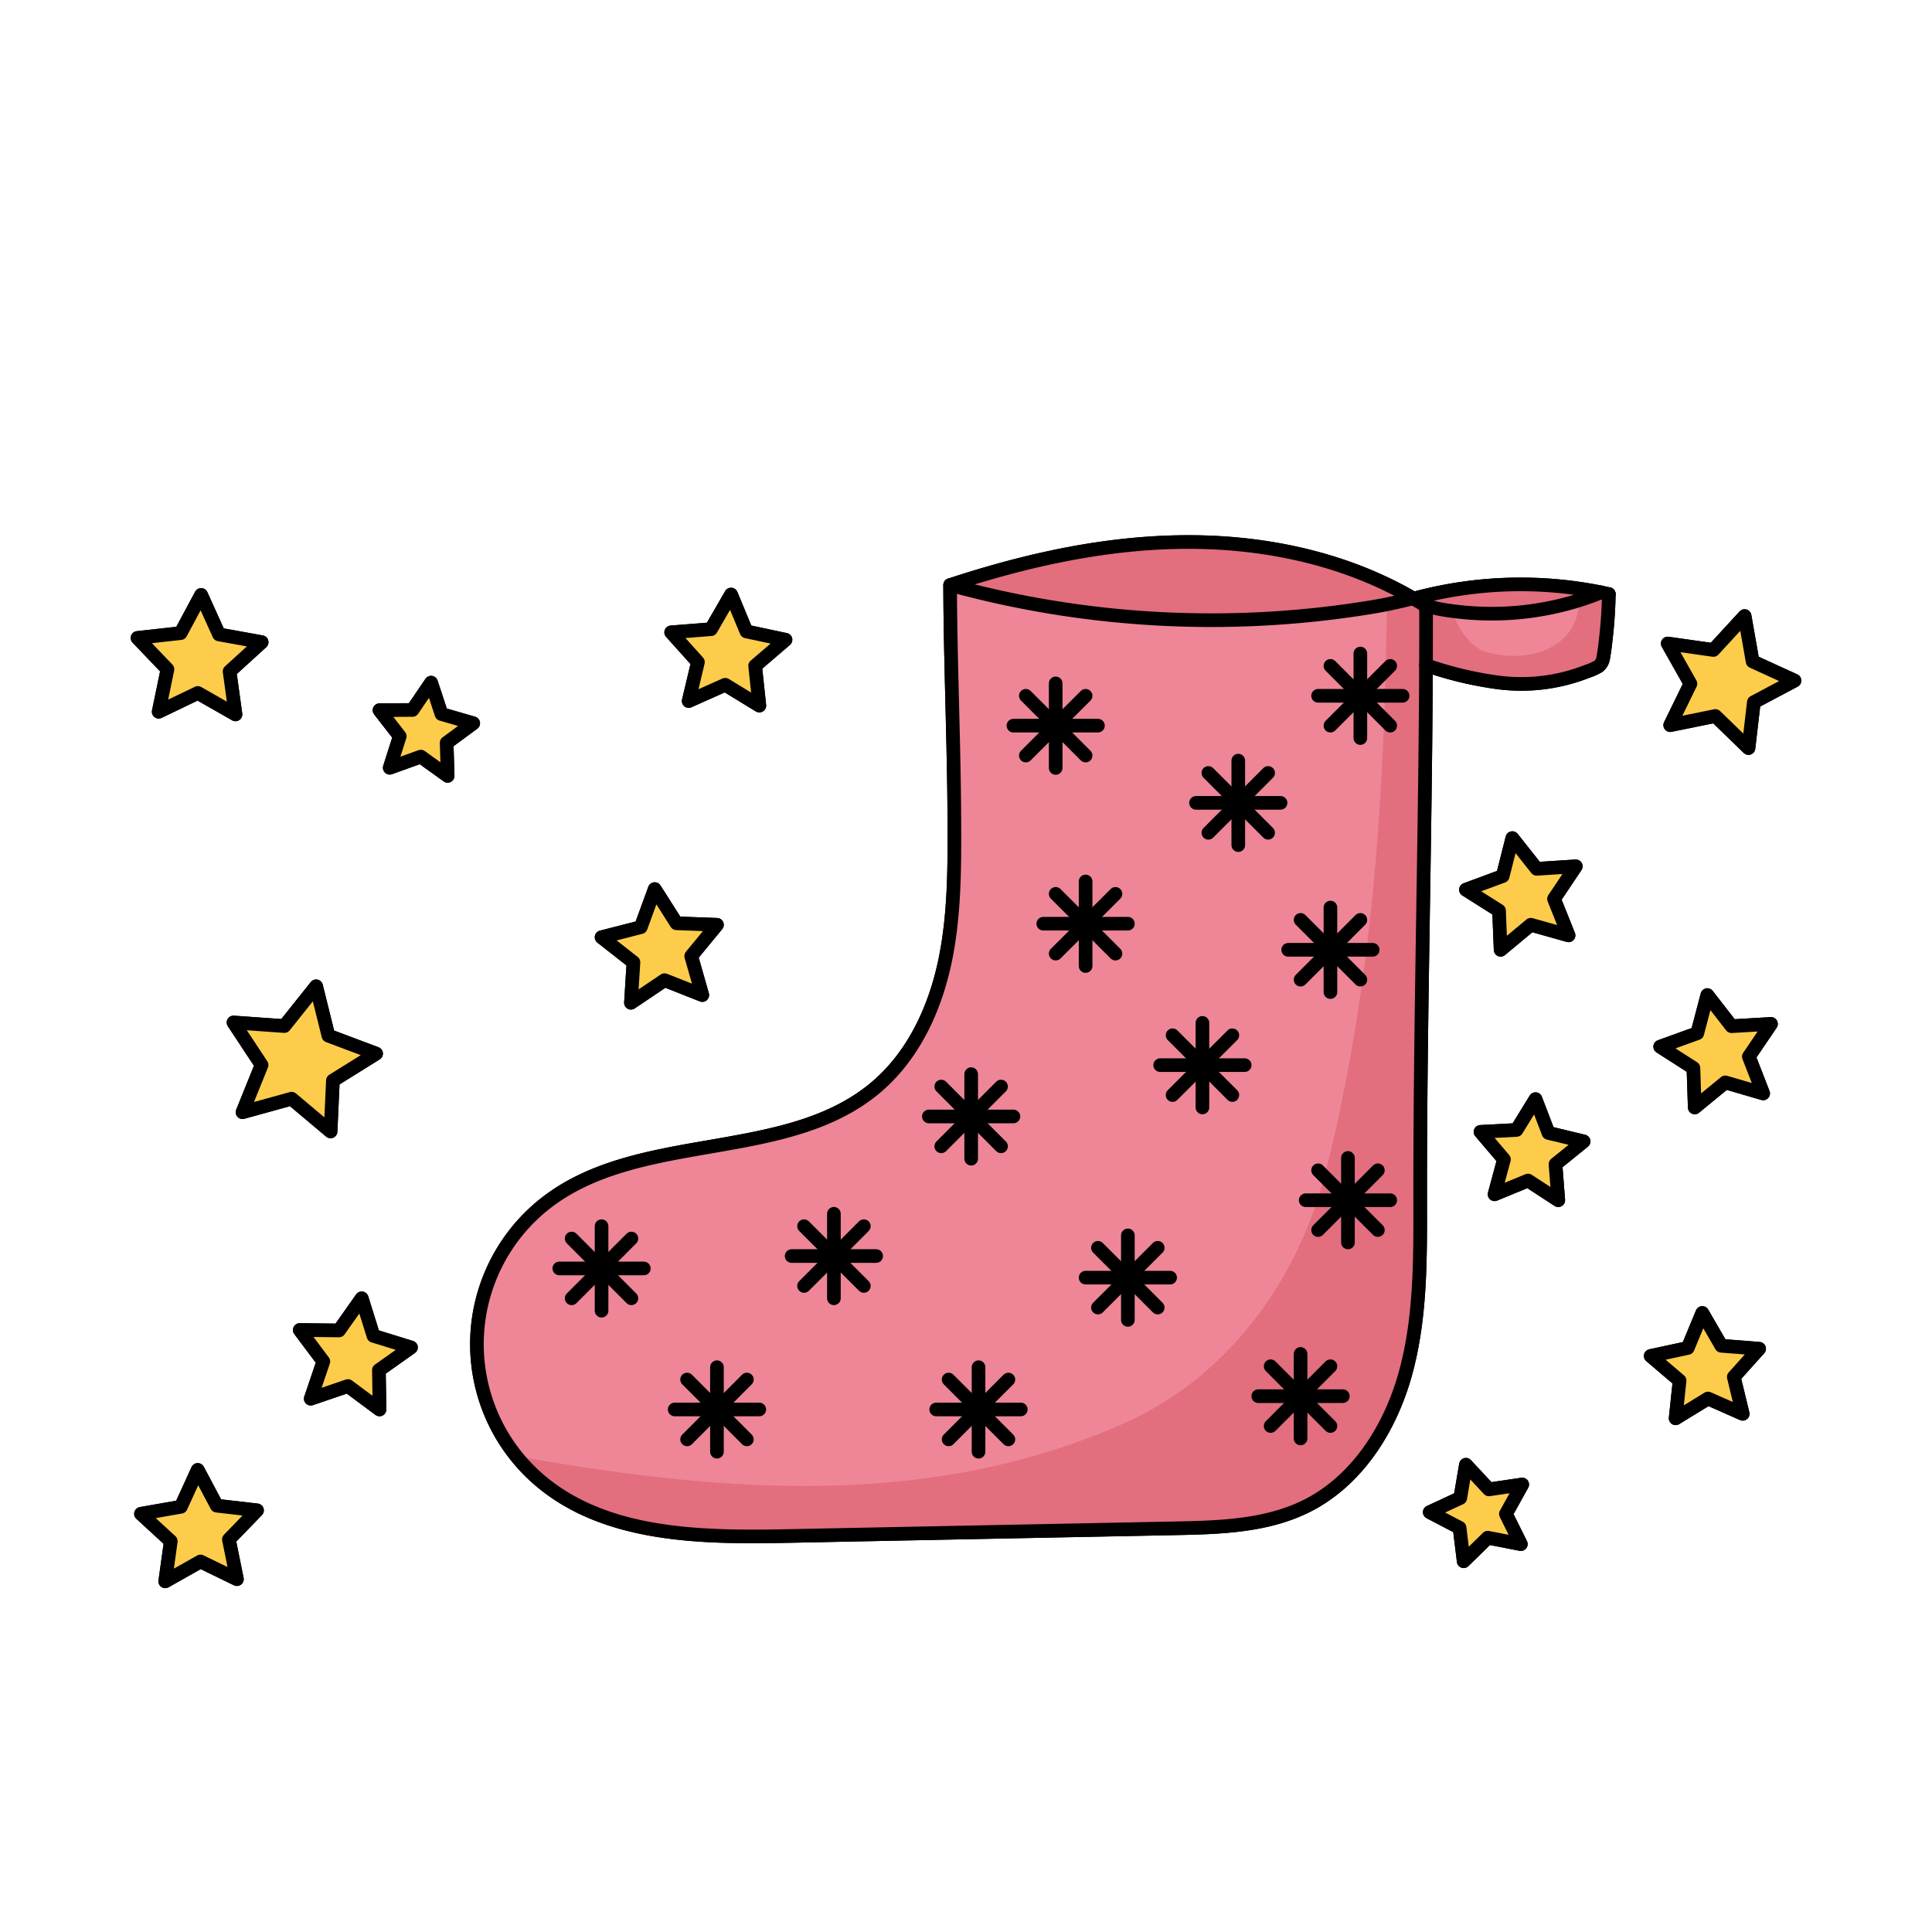 <svg id="Layer_1" data-name="Layer 1" xmlns="http://www.w3.org/2000/svg" width="100mm" height="100mm" viewBox="0 0 283.465 283.465">
  <g>
    <g>
      <path d="M207.412,87.837a59.786,59.786,0,0,1,27.48-.92c-.39.16-.78.32-1.18.46q-1.32.495-2.67.9a42.86,42.86,0,0,1-17,1.49c-.93-.1-1.86-.23-2.78-.4-.68-.13-1.38-.35-2.07-.45h-.02C208.592,88.537,208,88.177,207.412,87.837Z" fill="#e26e7e"/>
      <path d="M233.712,87.377c.4-.14.79-.3,1.18-.46.38.08.77.16,1.15.25-.03,2.06-.16,4.13-.39,6.17-.11,1.03-.22,2.05-.41,3.07a1.936,1.936,0,0,1-.72,1.36,8.29,8.29,0,0,1-1.64.73,26.3,26.3,0,0,1-13.49,1.57,53.913,53.913,0,0,1-10.17-2.48c.01-2.87.02-5.75.01-8.64-.01-.01-.03-.02-.04-.03.69.1,1.39.32,2.07.45.92.17,1.85.3,2.78.4a42.86,42.86,0,0,0,17-1.49Q232.392,87.872,233.712,87.377Z" fill="#ee8697"/>
      <path d="M207.3,87.767v.01a67.471,67.471,0,0,1-7.14,1.47,144.785,144.785,0,0,1-60.73-3.41c11.43-3.76,23.36-6.38,35.4-6.31C186.132,79.587,197.562,82.1,207.3,87.767Z" fill="#e26e7e"/>
      <path d="M209.232,88.947c.01,2.89,0,5.77-.01,8.64-.11,26.63-.9,52.91-.85,79.61.01,8.24.01,16.62-2.23,24.55s-7.06,15.53-14.44,19.22c-5.91,2.95-12.77,3.14-19.38,3.27q-28.38.57-56.78,1.13c-12.72.25-26.69.07-36.37-8.19a26.254,26.254,0,0,1,1.4-41.03c13.82-10.27,35.19-5.54,48.19-16.82,5.29-4.59,8.38-11.28,9.85-18.12s1.44-13.9,1.41-20.9c-.05-11.48-.58-22.98-.62-34.46.01,0,.02-.01.03-.01a144.785,144.785,0,0,0,60.73,3.41,67.471,67.471,0,0,0,7.14-1.47v-.01a.413.413,0,0,1,.11.07c.59.34,1.18.7,1.76,1.08h.02C209.2,88.927,209.222,88.937,209.232,88.947Zm-86.87,95.35v-.01h-.01v.01Zm32.53-77.82h.01v-.01h-.01Zm4.39,29.05h-.01l.01.01Zm6.2,51.94v-.01h-.01Zm10.95-31.19h-.01v.01h.01Z" fill="#ee8697"/>
      <polygon points="115.252 93.867 110.792 97.687 111.412 103.527 106.402 100.467 101.042 102.857 102.402 97.147 98.472 92.777 104.322 92.317 107.262 87.227 109.512 92.647 115.252 93.867" fill="#fecc4b"/>
      <polygon points="263.292 99.857 257.322 103.027 256.542 109.757 251.682 105.047 245.052 106.397 248.022 100.317 244.692 94.417 251.392 95.367 255.972 90.387 257.142 97.047 263.292 99.857" fill="#fecc4b"/>
      <polygon points="231.202 127.107 228.002 131.887 230.142 137.237 224.602 135.677 220.172 139.357 219.942 133.607 215.082 130.537 220.482 128.537 221.892 122.967 225.462 127.477 231.202 127.107" fill="#fecc4b"/>
      <polygon points="259.842 150.227 256.592 155.027 258.692 160.427 253.132 158.807 248.652 162.487 248.462 156.697 243.582 153.567 249.032 151.597 250.502 145.997 254.052 150.567 259.842 150.227" fill="#fecc4b"/>
      <polygon points="232.352 167.467 228.222 170.807 228.632 176.097 224.192 173.207 219.282 175.227 220.662 170.107 217.222 166.067 222.512 165.787 225.292 161.267 227.192 166.227 232.352 167.467" fill="#fecc4b"/>
      <polygon points="258.102 197.887 254.382 202.027 255.692 207.437 250.602 205.187 245.852 208.097 246.432 202.557 242.192 198.947 247.632 197.777 249.762 192.637 252.552 197.457 258.102 197.887" fill="#fecc4b"/>
      <polygon points="223.342 217.807 220.942 222.127 223.142 226.557 218.282 225.607 214.752 229.067 214.152 224.157 209.772 221.867 214.252 219.787 215.082 214.907 218.452 218.527 223.342 217.807" fill="#fecc4b"/>
      <polygon points="37.712 221.597 33.582 225.867 34.762 231.697 29.412 229.097 24.242 232.017 25.062 226.127 20.682 222.107 26.542 221.077 29.012 215.667 31.802 220.917 37.712 221.597" fill="#fecc4b"/>
      <polygon points="60.302 197.697 55.592 201.027 55.682 206.797 51.052 203.357 45.592 205.217 47.442 199.757 43.982 195.137 49.742 195.207 53.072 190.487 54.792 195.997 60.302 197.697" fill="#fecc4b"/>
      <polygon points="55.182 154.587 48.842 158.537 48.502 166.007 42.782 161.197 35.582 163.187 38.382 156.257 34.262 150.017 41.722 150.547 46.382 144.707 48.182 151.957 55.182 154.587" fill="#fecc4b"/>
      <polygon points="105.192 135.687 101.412 140.277 103.042 145.997 97.502 143.807 92.572 147.127 92.942 141.187 88.262 137.517 94.022 136.037 96.062 130.447 99.252 135.467 105.192 135.687" fill="#fecc4b"/>
      <polygon points="69.432 106.117 65.532 108.987 65.682 113.837 61.742 111.007 57.182 112.647 58.652 108.027 55.682 104.197 60.522 104.167 63.252 100.157 64.772 104.767 69.432 106.117" fill="#fecc4b"/>
      <polygon points="38.392 94.217 33.682 98.507 34.552 104.817 29.022 101.667 23.282 104.427 24.572 98.197 20.172 93.597 26.502 92.897 29.512 87.287 32.132 93.087 38.392 94.217" fill="#fecc4b"/>
    </g>
    <g>
      <polygon points="34.552 104.817 29.022 101.667 23.282 104.427 24.572 98.197 20.172 93.597 26.502 92.897 29.512 87.287 32.132 93.087 38.392 94.217 33.682 98.507 34.552 104.817" fill="none" stroke="#000" stroke-linecap="round" stroke-linejoin="round" stroke-width="2"/>
      <polygon points="65.682 113.837 61.742 111.007 57.182 112.647 58.652 108.027 55.682 104.197 60.522 104.167 63.252 100.157 64.772 104.767 69.432 106.117 65.532 108.987 65.682 113.837" fill="none" stroke="#000" stroke-linecap="round" stroke-linejoin="round" stroke-width="2"/>
      <polygon points="111.412 103.527 106.402 100.467 101.042 102.857 102.402 97.147 98.472 92.777 104.322 92.317 107.262 87.227 109.512 92.647 115.252 93.867 110.792 97.687 111.412 103.527" fill="none" stroke="#000" stroke-linecap="round" stroke-linejoin="round" stroke-width="2"/>
      <polygon points="230.142 137.237 224.602 135.677 220.172 139.357 219.942 133.607 215.082 130.537 220.482 128.537 221.892 122.967 225.462 127.477 231.202 127.107 228.002 131.887 230.142 137.237" fill="none" stroke="#000" stroke-linecap="round" stroke-linejoin="round" stroke-width="2"/>
      <polygon points="256.542 109.757 251.682 105.047 245.052 106.397 248.022 100.317 244.692 94.417 251.392 95.367 255.972 90.387 257.142 97.047 263.292 99.857 257.322 103.027 256.542 109.757" fill="none" stroke="#000" stroke-linecap="round" stroke-linejoin="round" stroke-width="2"/>
      <polygon points="258.692 160.427 253.132 158.807 248.652 162.487 248.462 156.697 243.582 153.567 249.032 151.597 250.502 145.997 254.052 150.567 259.842 150.227 256.592 155.027 258.692 160.427" fill="none" stroke="#000" stroke-linecap="round" stroke-linejoin="round" stroke-width="2"/>
      <polygon points="228.632 176.097 224.192 173.207 219.282 175.227 220.662 170.107 217.222 166.067 222.512 165.787 225.292 161.267 227.192 166.227 232.352 167.467 228.222 170.807 228.632 176.097" fill="none" stroke="#000" stroke-linecap="round" stroke-linejoin="round" stroke-width="2"/>
      <polygon points="255.692 207.437 250.602 205.187 245.852 208.097 246.432 202.557 242.192 198.947 247.632 197.777 249.762 192.637 252.552 197.457 258.102 197.887 254.382 202.027 255.692 207.437" fill="none" stroke="#000" stroke-linecap="round" stroke-linejoin="round" stroke-width="2"/>
      <polygon points="223.142 226.557 218.282 225.607 214.752 229.067 214.152 224.157 209.772 221.867 214.252 219.787 215.082 214.907 218.452 218.527 223.342 217.807 220.942 222.127 223.142 226.557" fill="none" stroke="#000" stroke-linecap="round" stroke-linejoin="round" stroke-width="2"/>
      <polygon points="34.762 231.697 29.412 229.097 24.242 232.017 25.062 226.127 20.682 222.107 26.542 221.077 29.012 215.667 31.802 220.917 37.712 221.597 33.582 225.867 34.762 231.697" fill="none" stroke="#000" stroke-linecap="round" stroke-linejoin="round" stroke-width="2"/>
      <polygon points="55.682 206.797 51.052 203.357 45.592 205.217 47.442 199.757 43.982 195.137 49.742 195.207 53.072 190.487 54.792 195.997 60.302 197.697 55.592 201.027 55.682 206.797" fill="none" stroke="#000" stroke-linecap="round" stroke-linejoin="round" stroke-width="2"/>
      <polygon points="48.502 166.007 42.782 161.197 35.582 163.187 38.382 156.257 34.262 150.017 41.722 150.547 46.382 144.707 48.182 151.957 55.182 154.587 48.842 158.537 48.502 166.007" fill="none" stroke="#000" stroke-linecap="round" stroke-linejoin="round" stroke-width="2"/>
      <polygon points="103.042 145.997 97.502 143.807 92.572 147.127 92.942 141.187 88.262 137.517 94.022 136.037 96.062 130.447 99.252 135.467 105.192 135.687 101.412 140.277 103.042 145.997" fill="none" stroke="#000" stroke-linecap="round" stroke-linejoin="round" stroke-width="2"/>
      <path d="M139.432,85.837a144.785,144.785,0,0,0,60.73,3.41,67.471,67.471,0,0,0,7.14-1.47" fill="none" stroke="#000" stroke-linecap="round" stroke-linejoin="round" stroke-width="2"/>
      <path d="M209.212,97.587h.01a53.913,53.913,0,0,0,10.17,2.48,26.3,26.3,0,0,0,13.49-1.57,8.29,8.29,0,0,0,1.64-.73,1.936,1.936,0,0,0,.72-1.36c.19-1.02.3-2.04.41-3.07.23-2.04.36-4.11.39-6.17" fill="none" stroke="#000" stroke-linecap="round" stroke-linejoin="round" stroke-width="2"/>
      <path d="M236.042,87.167c-.38-.09-.77-.17-1.15-.25" fill="none" stroke="#000" stroke-linecap="round" stroke-linejoin="round" stroke-width="2"/>
      <line x1="209.172" y1="88.917" x2="209.162" y2="88.917" fill="none" stroke="#000" stroke-linecap="round" stroke-linejoin="round" stroke-width="2"/>
      <path d="M207.4,87.837h.01a59.786,59.786,0,0,1,27.48-.92c-.39.16-.78.32-1.18.46q-1.32.495-2.67.9a42.86,42.86,0,0,1-17,1.49c-.93-.1-1.86-.23-2.78-.4-.68-.13-1.38-.35-2.07-.45" fill="none" stroke="#000" stroke-linecap="round" stroke-linejoin="round" stroke-width="2"/>
      <path d="M209.222,97.587c.01-2.87.02-5.75.01-8.64-.01-.01-.03-.02-.04-.03h-.02c-.58-.38-1.17-.74-1.76-1.08a.413.413,0,0,0-.11-.07c-9.74-5.67-21.17-8.18-32.47-8.24-12.04-.07-23.97,2.55-35.4,6.31-.01,0-.02.01-.03.01.04,11.48.57,22.98.62,34.46.03,7,.05,14.06-1.41,20.9s-4.56,13.53-9.85,18.12c-13,11.28-34.37,6.55-48.19,16.82a26.254,26.254,0,0,0-1.4,41.03c9.68,8.26,23.65,8.44,36.37,8.19q28.4-.57,56.78-1.13c6.61-.13,13.47-.32,19.38-3.27,7.38-3.69,12.2-11.28,14.44-19.22s2.24-16.31,2.23-24.55C208.322,150.5,209.112,124.217,209.222,97.587Z" fill="none" stroke="#000" stroke-linecap="round" stroke-linejoin="round" stroke-width="2"/>
      <line x1="154.892" y1="106.477" x2="154.892" y2="112.677" fill="none" stroke="#000" stroke-linecap="round" stroke-linejoin="round" stroke-width="2"/>
      <line x1="154.892" y1="100.267" x2="154.892" y2="106.467" fill="none" stroke="#000" stroke-linecap="round" stroke-linejoin="round" stroke-width="2"/>
      <polyline points="148.692 106.467 154.892 106.467 154.902 106.467 161.092 106.467" fill="none" stroke="#000" stroke-linecap="round" stroke-linejoin="round" stroke-width="2"/>
      <polyline points="154.902 106.477 154.902 106.467 159.282 102.087" fill="none" stroke="#000" stroke-linecap="round" stroke-linejoin="round" stroke-width="2"/>
      <line x1="150.512" y1="110.857" x2="154.892" y2="106.477" fill="none" stroke="#000" stroke-linecap="round" stroke-linejoin="round" stroke-width="2"/>
      <polyline points="159.282 110.857 154.902 106.477 154.892 106.477 154.892 106.467 150.512 102.087" fill="none" stroke="#000" stroke-linecap="round" stroke-linejoin="round" stroke-width="2"/>
      <line x1="181.682" y1="117.807" x2="181.682" y2="123.997" fill="none" stroke="#000" stroke-linecap="round" stroke-linejoin="round" stroke-width="2"/>
      <line x1="181.682" y1="111.597" x2="181.682" y2="117.787" fill="none" stroke="#000" stroke-linecap="round" stroke-linejoin="round" stroke-width="2"/>
      <polyline points="175.482 117.797 181.682 117.797 187.882 117.797" fill="none" stroke="#000" stroke-linecap="round" stroke-linejoin="round" stroke-width="2"/>
      <polyline points="177.292 122.187 181.682 117.797 181.682 117.787 186.062 113.407" fill="none" stroke="#000" stroke-linecap="round" stroke-linejoin="round" stroke-width="2"/>
      <polyline points="186.062 122.187 181.682 117.807 181.682 117.797 177.292 113.407" fill="none" stroke="#000" stroke-linecap="round" stroke-linejoin="round" stroke-width="2"/>
      <line x1="159.282" y1="135.537" x2="159.282" y2="141.737" fill="none" stroke="#000" stroke-linecap="round" stroke-linejoin="round" stroke-width="2"/>
      <line x1="159.282" y1="129.327" x2="159.282" y2="135.527" fill="none" stroke="#000" stroke-linecap="round" stroke-linejoin="round" stroke-width="2"/>
      <polyline points="153.072 135.527 159.272 135.527 159.282 135.527 165.482 135.527" fill="none" stroke="#000" stroke-linecap="round" stroke-linejoin="round" stroke-width="2"/>
      <polyline points="154.892 139.917 159.282 135.537 159.282 135.527 163.662 131.147" fill="none" stroke="#000" stroke-linecap="round" stroke-linejoin="round" stroke-width="2"/>
      <polyline points="163.662 139.917 159.282 135.537 159.272 135.527 154.892 131.147" fill="none" stroke="#000" stroke-linecap="round" stroke-linejoin="round" stroke-width="2"/>
      <line x1="176.422" y1="156.287" x2="176.422" y2="162.487" fill="none" stroke="#000" stroke-linecap="round" stroke-linejoin="round" stroke-width="2"/>
      <line x1="176.422" y1="150.077" x2="176.422" y2="156.277" fill="none" stroke="#000" stroke-linecap="round" stroke-linejoin="round" stroke-width="2"/>
      <polyline points="170.222 156.277 176.422 156.277 176.432 156.277 182.622 156.277" fill="none" stroke="#000" stroke-linecap="round" stroke-linejoin="round" stroke-width="2"/>
      <polyline points="176.432 156.287 176.432 156.277 180.812 151.897" fill="none" stroke="#000" stroke-linecap="round" stroke-linejoin="round" stroke-width="2"/>
      <line x1="172.042" y1="160.667" x2="176.422" y2="156.287" fill="none" stroke="#000" stroke-linecap="round" stroke-linejoin="round" stroke-width="2"/>
      <polyline points="180.812 160.667 176.432 156.287 176.422 156.287 176.422 156.277 172.042 151.897" fill="none" stroke="#000" stroke-linecap="round" stroke-linejoin="round" stroke-width="2"/>
      <line x1="190.822" y1="204.847" x2="190.822" y2="211.047" fill="none" stroke="#000" stroke-linecap="round" stroke-linejoin="round" stroke-width="2"/>
      <line x1="190.822" y1="198.647" x2="190.822" y2="204.837" fill="none" stroke="#000" stroke-linecap="round" stroke-linejoin="round" stroke-width="2"/>
      <line x1="190.822" y1="204.847" x2="197.022" y2="204.847" fill="none" stroke="#000" stroke-linecap="round" stroke-linejoin="round" stroke-width="2"/>
      <line x1="184.612" y1="204.847" x2="190.812" y2="204.847" fill="none" stroke="#000" stroke-linecap="round" stroke-linejoin="round" stroke-width="2"/>
      <polyline points="190.822 204.847 190.822 204.837 195.202 200.457" fill="none" stroke="#000" stroke-linecap="round" stroke-linejoin="round" stroke-width="2"/>
      <line x1="186.432" y1="209.227" x2="190.812" y2="204.847" fill="none" stroke="#000" stroke-linecap="round" stroke-linejoin="round" stroke-width="2"/>
      <polyline points="195.202 209.227 190.822 204.847 190.812 204.847 186.432 200.457" fill="none" stroke="#000" stroke-linecap="round" stroke-linejoin="round" stroke-width="2"/>
      <line x1="165.482" y1="187.467" x2="165.482" y2="193.657" fill="none" stroke="#000" stroke-linecap="round" stroke-linejoin="round" stroke-width="2"/>
      <line x1="165.482" y1="181.257" x2="165.482" y2="187.457" fill="none" stroke="#000" stroke-linecap="round" stroke-linejoin="round" stroke-width="2"/>
      <polyline points="159.282 187.457 165.472 187.457 165.482 187.457 171.682 187.457" fill="none" stroke="#000" stroke-linecap="round" stroke-linejoin="round" stroke-width="2"/>
      <polyline points="161.092 191.847 165.482 187.467 165.482 187.457 169.862 183.077" fill="none" stroke="#000" stroke-linecap="round" stroke-linejoin="round" stroke-width="2"/>
      <polyline points="169.862 191.847 165.482 187.467 165.472 187.457 161.092 183.077" fill="none" stroke="#000" stroke-linecap="round" stroke-linejoin="round" stroke-width="2"/>
      <line x1="199.592" y1="102.087" x2="199.592" y2="108.287" fill="none" stroke="#000" stroke-linecap="round" stroke-linejoin="round" stroke-width="2"/>
      <line x1="199.592" y1="95.887" x2="199.592" y2="102.077" fill="none" stroke="#000" stroke-linecap="round" stroke-linejoin="round" stroke-width="2"/>
      <line x1="199.592" y1="102.087" x2="205.792" y2="102.087" fill="none" stroke="#000" stroke-linecap="round" stroke-linejoin="round" stroke-width="2"/>
      <line x1="193.392" y1="102.087" x2="199.582" y2="102.087" fill="none" stroke="#000" stroke-linecap="round" stroke-linejoin="round" stroke-width="2"/>
      <polyline points="199.592 102.087 199.592 102.077 203.972 97.697" fill="none" stroke="#000" stroke-linecap="round" stroke-linejoin="round" stroke-width="2"/>
      <line x1="195.202" y1="106.467" x2="199.582" y2="102.087" fill="none" stroke="#000" stroke-linecap="round" stroke-linejoin="round" stroke-width="2"/>
      <polyline points="203.972 106.467 199.592 102.087 199.582 102.087 195.202 97.697" fill="none" stroke="#000" stroke-linecap="round" stroke-linejoin="round" stroke-width="2"/>
      <line x1="195.202" y1="139.357" x2="195.202" y2="145.557" fill="none" stroke="#000" stroke-linecap="round" stroke-linejoin="round" stroke-width="2"/>
      <line x1="195.202" y1="133.157" x2="195.202" y2="139.347" fill="none" stroke="#000" stroke-linecap="round" stroke-linejoin="round" stroke-width="2"/>
      <line x1="195.212" y1="139.357" x2="201.402" y2="139.357" fill="none" stroke="#000" stroke-linecap="round" stroke-linejoin="round" stroke-width="2"/>
      <line x1="189.002" y1="139.357" x2="195.202" y2="139.357" fill="none" stroke="#000" stroke-linecap="round" stroke-linejoin="round" stroke-width="2"/>
      <line x1="195.212" y1="139.357" x2="199.592" y2="134.967" fill="none" stroke="#000" stroke-linecap="round" stroke-linejoin="round" stroke-width="2"/>
      <line x1="190.822" y1="143.737" x2="195.202" y2="139.357" fill="none" stroke="#000" stroke-linecap="round" stroke-linejoin="round" stroke-width="2"/>
      <polyline points="199.592 143.737 195.212 139.357 195.202 139.357 195.202 139.347 190.822 134.967" fill="none" stroke="#000" stroke-linecap="round" stroke-linejoin="round" stroke-width="2"/>
      <line x1="122.352" y1="184.297" x2="122.352" y2="190.487" fill="none" stroke="#000" stroke-linecap="round" stroke-linejoin="round" stroke-width="2"/>
      <line x1="122.352" y1="178.087" x2="122.352" y2="184.287" fill="none" stroke="#000" stroke-linecap="round" stroke-linejoin="round" stroke-width="2"/>
      <polyline points="116.152 184.287 122.352 184.287 122.362 184.287 128.552 184.287" fill="none" stroke="#000" stroke-linecap="round" stroke-linejoin="round" stroke-width="2"/>
      <polyline points="122.362 184.297 122.362 184.287 126.742 179.907" fill="none" stroke="#000" stroke-linecap="round" stroke-linejoin="round" stroke-width="2"/>
      <line x1="117.972" y1="188.677" x2="122.352" y2="184.297" fill="none" stroke="#000" stroke-linecap="round" stroke-linejoin="round" stroke-width="2"/>
      <polyline points="126.742 188.677 122.362 184.297 122.352 184.297 122.352 184.287 117.972 179.907" fill="none" stroke="#000" stroke-linecap="round" stroke-linejoin="round" stroke-width="2"/>
      <line x1="88.262" y1="186.107" x2="88.262" y2="192.307" fill="none" stroke="#000" stroke-linecap="round" stroke-linejoin="round" stroke-width="2"/>
      <line x1="88.262" y1="179.907" x2="88.262" y2="186.097" fill="none" stroke="#000" stroke-linecap="round" stroke-linejoin="round" stroke-width="2"/>
      <line x1="88.262" y1="186.107" x2="94.462" y2="186.107" fill="none" stroke="#000" stroke-linecap="round" stroke-linejoin="round" stroke-width="2"/>
      <line x1="82.062" y1="186.107" x2="88.252" y2="186.107" fill="none" stroke="#000" stroke-linecap="round" stroke-linejoin="round" stroke-width="2"/>
      <polyline points="88.262 186.107 88.262 186.097 92.642 181.717" fill="none" stroke="#000" stroke-linecap="round" stroke-linejoin="round" stroke-width="2"/>
      <line x1="83.872" y1="190.487" x2="88.252" y2="186.107" fill="none" stroke="#000" stroke-linecap="round" stroke-linejoin="round" stroke-width="2"/>
      <polyline points="92.642 190.487 88.262 186.107 88.252 186.107 83.872 181.717" fill="none" stroke="#000" stroke-linecap="round" stroke-linejoin="round" stroke-width="2"/>
      <line x1="197.772" y1="176.097" x2="197.772" y2="182.297" fill="none" stroke="#000" stroke-linecap="round" stroke-linejoin="round" stroke-width="2"/>
      <line x1="197.772" y1="169.897" x2="197.772" y2="176.087" fill="none" stroke="#000" stroke-linecap="round" stroke-linejoin="round" stroke-width="2"/>
      <line x1="197.782" y1="176.097" x2="203.972" y2="176.097" fill="none" stroke="#000" stroke-linecap="round" stroke-linejoin="round" stroke-width="2"/>
      <line x1="191.572" y1="176.097" x2="197.772" y2="176.097" fill="none" stroke="#000" stroke-linecap="round" stroke-linejoin="round" stroke-width="2"/>
      <line x1="197.782" y1="176.097" x2="202.162" y2="171.707" fill="none" stroke="#000" stroke-linecap="round" stroke-linejoin="round" stroke-width="2"/>
      <line x1="193.392" y1="180.477" x2="197.772" y2="176.097" fill="none" stroke="#000" stroke-linecap="round" stroke-linejoin="round" stroke-width="2"/>
      <polyline points="202.162 180.477 197.782 176.097 197.772 176.097 197.772 176.087 193.392 171.707" fill="none" stroke="#000" stroke-linecap="round" stroke-linejoin="round" stroke-width="2"/>
      <line x1="105.192" y1="206.807" x2="105.192" y2="212.997" fill="none" stroke="#000" stroke-linecap="round" stroke-linejoin="round" stroke-width="2"/>
      <line x1="105.192" y1="200.597" x2="105.192" y2="206.787" fill="none" stroke="#000" stroke-linecap="round" stroke-linejoin="round" stroke-width="2"/>
      <line x1="105.202" y1="206.797" x2="111.402" y2="206.797" fill="none" stroke="#000" stroke-linecap="round" stroke-linejoin="round" stroke-width="2"/>
      <line x1="98.992" y1="206.797" x2="105.192" y2="206.797" fill="none" stroke="#000" stroke-linecap="round" stroke-linejoin="round" stroke-width="2"/>
      <line x1="105.202" y1="206.797" x2="109.582" y2="202.407" fill="none" stroke="#000" stroke-linecap="round" stroke-linejoin="round" stroke-width="2"/>
      <polyline points="100.812 211.187 105.192 206.807 105.192 206.797" fill="none" stroke="#000" stroke-linecap="round" stroke-linejoin="round" stroke-width="2"/>
      <polyline points="109.582 211.187 105.202 206.797 105.192 206.797 105.192 206.787 100.812 202.407" fill="none" stroke="#000" stroke-linecap="round" stroke-linejoin="round" stroke-width="2"/>
      <line x1="142.492" y1="163.807" x2="142.492" y2="170.007" fill="none" stroke="#000" stroke-linecap="round" stroke-linejoin="round" stroke-width="2"/>
      <line x1="142.492" y1="157.597" x2="142.492" y2="163.797" fill="none" stroke="#000" stroke-linecap="round" stroke-linejoin="round" stroke-width="2"/>
      <line x1="142.492" y1="163.807" x2="148.692" y2="163.807" fill="none" stroke="#000" stroke-linecap="round" stroke-linejoin="round" stroke-width="2"/>
      <line x1="136.282" y1="163.807" x2="142.482" y2="163.807" fill="none" stroke="#000" stroke-linecap="round" stroke-linejoin="round" stroke-width="2"/>
      <polyline points="142.492 163.807 142.492 163.797 146.872 159.417" fill="none" stroke="#000" stroke-linecap="round" stroke-linejoin="round" stroke-width="2"/>
      <line x1="138.102" y1="168.187" x2="142.482" y2="163.807" fill="none" stroke="#000" stroke-linecap="round" stroke-linejoin="round" stroke-width="2"/>
      <polyline points="146.872 168.187 142.492 163.807 142.482 163.807 138.102 159.417" fill="none" stroke="#000" stroke-linecap="round" stroke-linejoin="round" stroke-width="2"/>
      <line x1="143.572" y1="206.807" x2="143.572" y2="212.997" fill="none" stroke="#000" stroke-linecap="round" stroke-linejoin="round" stroke-width="2"/>
      <line x1="143.572" y1="200.597" x2="143.572" y2="206.787" fill="none" stroke="#000" stroke-linecap="round" stroke-linejoin="round" stroke-width="2"/>
      <polyline points="137.362 206.797 143.572 206.797 149.772 206.797" fill="none" stroke="#000" stroke-linecap="round" stroke-linejoin="round" stroke-width="2"/>
      <polyline points="139.182 211.187 143.572 206.797 143.572 206.787 147.952 202.407" fill="none" stroke="#000" stroke-linecap="round" stroke-linejoin="round" stroke-width="2"/>
      <polyline points="147.952 211.187 143.572 206.807 143.572 206.797 139.182 202.407" fill="none" stroke="#000" stroke-linecap="round" stroke-linejoin="round" stroke-width="2"/>
    </g>
  </g>
  <g>
    <g>
      <path d="M207.412,87.837a59.786,59.786,0,0,1,27.48-.92c-.39.16-.78.32-1.18.46q-1.32.495-2.67.9a42.86,42.86,0,0,1-17,1.49c-.93-.1-1.86-.23-2.78-.4-.68-.13-1.38-.35-2.07-.45h-.02C208.592,88.537,208,88.177,207.412,87.837Z" fill="#e26e7e"/>
      <path d="M217.612,95.527c5.643,1.881,13.936.223,14.073-7.467-.216.069-.426.152-.643.217a42.86,42.86,0,0,1-17,1.49c-.334-.036-.667-.081-1-.125C213.929,92.1,215.242,94.342,217.612,95.527Z" fill="#ee8697"/>
      <path d="M234.892,86.917c-.39.16-.78.32-1.18.46-.668.251-1.347.468-2.027.683-.137,7.69-8.43,9.348-14.073,7.467-2.37-1.185-3.683-3.425-4.571-5.885-.595-.078-1.189-.166-1.779-.275-.68-.13-1.38-.35-2.07-.45.01.01.03.02.04.03.01,2.89,0,5.77-.01,8.64a53.913,53.913,0,0,0,10.17,2.48,26.3,26.3,0,0,0,13.49-1.57,8.29,8.29,0,0,0,1.64-.73,1.936,1.936,0,0,0,.72-1.36c.19-1.02.3-2.04.41-3.07.23-2.04.36-4.11.39-6.17C235.662,87.077,235.272,87,234.892,86.917Z" fill="#e26e7e"/>
      <path d="M207.3,87.767v.01a67.471,67.471,0,0,1-7.14,1.47,144.785,144.785,0,0,1-60.73-3.41c11.43-3.76,23.36-6.38,35.4-6.31C186.132,79.587,197.562,82.1,207.3,87.767Z" fill="#e26e7e"/>
      <path d="M165.612,208.527c15-7,25-21,29-37,6.906-27.623,8.508-55.246,8.882-82.87-1.111.219-2.226.414-3.332.59a144.785,144.785,0,0,1-60.73-3.41c-.01,0-.02.01-.03.01.04,11.48.57,22.98.62,34.46.03,7,.05,14.06-1.41,20.9s-4.56,13.53-9.85,18.12c-13,11.28-34.37,6.55-48.19,16.82A26.2,26.2,0,0,0,75.8,213.655C105.847,218.966,136.6,221.627,165.612,208.527Zm10.81-52.25h.01v.01h-.01Zm-10.94,31.18v.01l-.01-.01Zm-6.2-51.93v.01l-.01-.01Zm-4.39-29.06h.01v.01h-.01Zm-32.54,77.82h.01v.01h-.01Z" fill="#ee8697"/>
      <path d="M209.192,88.917h-.02c-.58-.38-1.17-.74-1.76-1.08a.413.413,0,0,0-.11-.07v.01c-1.252.343-2.528.628-3.808.88-.374,27.624-1.976,55.247-8.882,82.87-4,16-14,30-29,37-29.007,13.1-59.765,10.439-89.817,5.128a25.557,25.557,0,0,0,3.377,3.522c9.68,8.26,23.65,8.44,36.37,8.19q28.4-.57,56.78-1.13c6.61-.13,13.47-.32,19.38-3.27,7.38-3.69,12.2-11.28,14.44-19.22s2.24-16.31,2.23-24.55c-.05-26.7.74-52.98.85-79.61.01-2.87.02-5.75.01-8.64C209.222,88.937,209.2,88.927,209.192,88.917Z" fill="#e26e7e"/>
      <polygon points="115.252 93.867 110.792 97.687 111.412 103.527 106.402 100.467 101.042 102.857 102.402 97.147 98.472 92.777 104.322 92.317 107.262 87.227 109.512 92.647 115.252 93.867" fill="#fecc4b"/>
      <polygon points="263.292 99.857 257.322 103.027 256.542 109.757 251.682 105.047 245.052 106.397 248.022 100.317 244.692 94.417 251.392 95.367 255.972 90.387 257.142 97.047 263.292 99.857" fill="#fecc4b"/>
      <polygon points="231.202 127.107 228.002 131.887 230.142 137.237 224.602 135.677 220.172 139.357 219.942 133.607 215.082 130.537 220.482 128.537 221.892 122.967 225.462 127.477 231.202 127.107" fill="#fecc4b"/>
      <polygon points="259.842 150.227 256.592 155.027 258.692 160.427 253.132 158.807 248.652 162.487 248.462 156.697 243.582 153.567 249.032 151.597 250.502 145.997 254.052 150.567 259.842 150.227" fill="#fecc4b"/>
      <polygon points="232.352 167.467 228.222 170.807 228.632 176.097 224.192 173.207 219.282 175.227 220.662 170.107 217.222 166.067 222.512 165.787 225.292 161.267 227.192 166.227 232.352 167.467" fill="#fecc4b"/>
      <polygon points="258.102 197.887 254.382 202.027 255.692 207.437 250.602 205.187 245.852 208.097 246.432 202.557 242.192 198.947 247.632 197.777 249.762 192.637 252.552 197.457 258.102 197.887" fill="#fecc4b"/>
      <polygon points="223.342 217.807 220.942 222.127 223.142 226.557 218.282 225.607 214.752 229.067 214.152 224.157 209.772 221.867 214.252 219.787 215.082 214.907 218.452 218.527 223.342 217.807" fill="#fecc4b"/>
      <polygon points="37.712 221.597 33.582 225.867 34.762 231.697 29.412 229.097 24.242 232.017 25.062 226.127 20.682 222.107 26.542 221.077 29.012 215.667 31.802 220.917 37.712 221.597" fill="#fecc4b"/>
      <polygon points="60.302 197.697 55.592 201.027 55.682 206.797 51.052 203.357 45.592 205.217 47.442 199.757 43.982 195.137 49.742 195.207 53.072 190.487 54.792 195.997 60.302 197.697" fill="#fecc4b"/>
      <polygon points="55.182 154.587 48.842 158.537 48.502 166.007 42.782 161.197 35.582 163.187 38.382 156.257 34.262 150.017 41.722 150.547 46.382 144.707 48.182 151.957 55.182 154.587" fill="#fecc4b"/>
      <polygon points="105.192 135.687 101.412 140.277 103.042 145.997 97.502 143.807 92.572 147.127 92.942 141.187 88.262 137.517 94.022 136.037 96.062 130.447 99.252 135.467 105.192 135.687" fill="#fecc4b"/>
      <polygon points="69.432 106.117 65.532 108.987 65.682 113.837 61.742 111.007 57.182 112.647 58.652 108.027 55.682 104.197 60.522 104.167 63.252 100.157 64.772 104.767 69.432 106.117" fill="#fecc4b"/>
      <polygon points="38.392 94.217 33.682 98.507 34.552 104.817 29.022 101.667 23.282 104.427 24.572 98.197 20.172 93.597 26.502 92.897 29.512 87.287 32.132 93.087 38.392 94.217" fill="#fecc4b"/>
    </g>
    <g>
      <polygon points="34.552 104.817 29.022 101.667 23.282 104.427 24.572 98.197 20.172 93.597 26.502 92.897 29.512 87.287 32.132 93.087 38.392 94.217 33.682 98.507 34.552 104.817" fill="none" stroke="#000" stroke-linecap="round" stroke-linejoin="round" stroke-width="2"/>
      <polygon points="65.682 113.837 61.742 111.007 57.182 112.647 58.652 108.027 55.682 104.197 60.522 104.167 63.252 100.157 64.772 104.767 69.432 106.117 65.532 108.987 65.682 113.837" fill="none" stroke="#000" stroke-linecap="round" stroke-linejoin="round" stroke-width="2"/>
      <polygon points="111.412 103.527 106.402 100.467 101.042 102.857 102.402 97.147 98.472 92.777 104.322 92.317 107.262 87.227 109.512 92.647 115.252 93.867 110.792 97.687 111.412 103.527" fill="none" stroke="#000" stroke-linecap="round" stroke-linejoin="round" stroke-width="2"/>
      <polygon points="230.142 137.237 224.602 135.677 220.172 139.357 219.942 133.607 215.082 130.537 220.482 128.537 221.892 122.967 225.462 127.477 231.202 127.107 228.002 131.887 230.142 137.237" fill="none" stroke="#000" stroke-linecap="round" stroke-linejoin="round" stroke-width="2"/>
      <polygon points="256.542 109.757 251.682 105.047 245.052 106.397 248.022 100.317 244.692 94.417 251.392 95.367 255.972 90.387 257.142 97.047 263.292 99.857 257.322 103.027 256.542 109.757" fill="none" stroke="#000" stroke-linecap="round" stroke-linejoin="round" stroke-width="2"/>
      <polygon points="258.692 160.427 253.132 158.807 248.652 162.487 248.462 156.697 243.582 153.567 249.032 151.597 250.502 145.997 254.052 150.567 259.842 150.227 256.592 155.027 258.692 160.427" fill="none" stroke="#000" stroke-linecap="round" stroke-linejoin="round" stroke-width="2"/>
      <polygon points="228.632 176.097 224.192 173.207 219.282 175.227 220.662 170.107 217.222 166.067 222.512 165.787 225.292 161.267 227.192 166.227 232.352 167.467 228.222 170.807 228.632 176.097" fill="none" stroke="#000" stroke-linecap="round" stroke-linejoin="round" stroke-width="2"/>
      <polygon points="255.692 207.437 250.602 205.187 245.852 208.097 246.432 202.557 242.192 198.947 247.632 197.777 249.762 192.637 252.552 197.457 258.102 197.887 254.382 202.027 255.692 207.437" fill="none" stroke="#000" stroke-linecap="round" stroke-linejoin="round" stroke-width="2"/>
      <polygon points="223.142 226.557 218.282 225.607 214.752 229.067 214.152 224.157 209.772 221.867 214.252 219.787 215.082 214.907 218.452 218.527 223.342 217.807 220.942 222.127 223.142 226.557" fill="none" stroke="#000" stroke-linecap="round" stroke-linejoin="round" stroke-width="2"/>
      <polygon points="34.762 231.697 29.412 229.097 24.242 232.017 25.062 226.127 20.682 222.107 26.542 221.077 29.012 215.667 31.802 220.917 37.712 221.597 33.582 225.867 34.762 231.697" fill="none" stroke="#000" stroke-linecap="round" stroke-linejoin="round" stroke-width="2"/>
      <polygon points="55.682 206.797 51.052 203.357 45.592 205.217 47.442 199.757 43.982 195.137 49.742 195.207 53.072 190.487 54.792 195.997 60.302 197.697 55.592 201.027 55.682 206.797" fill="none" stroke="#000" stroke-linecap="round" stroke-linejoin="round" stroke-width="2"/>
      <polygon points="48.502 166.007 42.782 161.197 35.582 163.187 38.382 156.257 34.262 150.017 41.722 150.547 46.382 144.707 48.182 151.957 55.182 154.587 48.842 158.537 48.502 166.007" fill="none" stroke="#000" stroke-linecap="round" stroke-linejoin="round" stroke-width="2"/>
      <polygon points="103.042 145.997 97.502 143.807 92.572 147.127 92.942 141.187 88.262 137.517 94.022 136.037 96.062 130.447 99.252 135.467 105.192 135.687 101.412 140.277 103.042 145.997" fill="none" stroke="#000" stroke-linecap="round" stroke-linejoin="round" stroke-width="2"/>
      <path d="M139.432,85.837a144.785,144.785,0,0,0,60.73,3.41,67.471,67.471,0,0,0,7.14-1.47" fill="none" stroke="#000" stroke-linecap="round" stroke-linejoin="round" stroke-width="2"/>
      <path d="M209.212,97.587h.01a53.913,53.913,0,0,0,10.17,2.48,26.3,26.3,0,0,0,13.49-1.57,8.29,8.29,0,0,0,1.64-.73,1.936,1.936,0,0,0,.72-1.36c.19-1.02.3-2.04.41-3.07.23-2.04.36-4.11.39-6.17" fill="none" stroke="#000" stroke-linecap="round" stroke-linejoin="round" stroke-width="2"/>
      <path d="M236.042,87.167c-.38-.09-.77-.17-1.15-.25" fill="none" stroke="#000" stroke-linecap="round" stroke-linejoin="round" stroke-width="2"/>
      <line x1="209.172" y1="88.917" x2="209.162" y2="88.917" fill="none" stroke="#000" stroke-linecap="round" stroke-linejoin="round" stroke-width="2"/>
      <path d="M207.4,87.837h.01a59.786,59.786,0,0,1,27.48-.92c-.39.16-.78.32-1.18.46q-1.32.495-2.67.9a42.86,42.86,0,0,1-17,1.49c-.93-.1-1.86-.23-2.78-.4-.68-.13-1.38-.35-2.07-.45" fill="none" stroke="#000" stroke-linecap="round" stroke-linejoin="round" stroke-width="2"/>
      <path d="M209.222,97.587c.01-2.87.02-5.75.01-8.64-.01-.01-.03-.02-.04-.03h-.02c-.58-.38-1.17-.74-1.76-1.08a.413.413,0,0,0-.11-.07c-9.74-5.67-21.17-8.18-32.47-8.24-12.04-.07-23.97,2.55-35.4,6.31-.01,0-.02.01-.03.01.04,11.48.57,22.98.62,34.46.03,7,.05,14.06-1.41,20.9s-4.56,13.53-9.85,18.12c-13,11.28-34.37,6.55-48.19,16.82a26.254,26.254,0,0,0-1.4,41.03c9.68,8.26,23.65,8.44,36.37,8.19q28.4-.57,56.78-1.13c6.61-.13,13.47-.32,19.38-3.27,7.38-3.69,12.2-11.28,14.44-19.22s2.24-16.31,2.23-24.55C208.322,150.5,209.112,124.217,209.222,97.587Z" fill="none" stroke="#000" stroke-linecap="round" stroke-linejoin="round" stroke-width="2"/>
      <line x1="154.892" y1="106.477" x2="154.892" y2="112.677" fill="none" stroke="#000" stroke-linecap="round" stroke-linejoin="round" stroke-width="2"/>
      <line x1="154.892" y1="100.267" x2="154.892" y2="106.467" fill="none" stroke="#000" stroke-linecap="round" stroke-linejoin="round" stroke-width="2"/>
      <polyline points="148.692 106.467 154.892 106.467 154.902 106.467 161.092 106.467" fill="none" stroke="#000" stroke-linecap="round" stroke-linejoin="round" stroke-width="2"/>
      <polyline points="154.902 106.477 154.902 106.467 159.282 102.087" fill="none" stroke="#000" stroke-linecap="round" stroke-linejoin="round" stroke-width="2"/>
      <line x1="150.512" y1="110.857" x2="154.892" y2="106.477" fill="none" stroke="#000" stroke-linecap="round" stroke-linejoin="round" stroke-width="2"/>
      <polyline points="159.282 110.857 154.902 106.477 154.892 106.477 154.892 106.467 150.512 102.087" fill="none" stroke="#000" stroke-linecap="round" stroke-linejoin="round" stroke-width="2"/>
      <line x1="181.682" y1="117.807" x2="181.682" y2="123.997" fill="none" stroke="#000" stroke-linecap="round" stroke-linejoin="round" stroke-width="2"/>
      <line x1="181.682" y1="111.597" x2="181.682" y2="117.787" fill="none" stroke="#000" stroke-linecap="round" stroke-linejoin="round" stroke-width="2"/>
      <polyline points="175.482 117.797 181.682 117.797 187.882 117.797" fill="none" stroke="#000" stroke-linecap="round" stroke-linejoin="round" stroke-width="2"/>
      <polyline points="177.292 122.187 181.682 117.797 181.682 117.787 186.062 113.407" fill="none" stroke="#000" stroke-linecap="round" stroke-linejoin="round" stroke-width="2"/>
      <polyline points="186.062 122.187 181.682 117.807 181.682 117.797 177.292 113.407" fill="none" stroke="#000" stroke-linecap="round" stroke-linejoin="round" stroke-width="2"/>
      <line x1="159.282" y1="135.537" x2="159.282" y2="141.737" fill="none" stroke="#000" stroke-linecap="round" stroke-linejoin="round" stroke-width="2"/>
      <line x1="159.282" y1="129.327" x2="159.282" y2="135.527" fill="none" stroke="#000" stroke-linecap="round" stroke-linejoin="round" stroke-width="2"/>
      <polyline points="153.072 135.527 159.272 135.527 159.282 135.527 165.482 135.527" fill="none" stroke="#000" stroke-linecap="round" stroke-linejoin="round" stroke-width="2"/>
      <polyline points="154.892 139.917 159.282 135.537 159.282 135.527 163.662 131.147" fill="none" stroke="#000" stroke-linecap="round" stroke-linejoin="round" stroke-width="2"/>
      <polyline points="163.662 139.917 159.282 135.537 159.272 135.527 154.892 131.147" fill="none" stroke="#000" stroke-linecap="round" stroke-linejoin="round" stroke-width="2"/>
      <line x1="176.422" y1="156.287" x2="176.422" y2="162.487" fill="none" stroke="#000" stroke-linecap="round" stroke-linejoin="round" stroke-width="2"/>
      <line x1="176.422" y1="150.077" x2="176.422" y2="156.277" fill="none" stroke="#000" stroke-linecap="round" stroke-linejoin="round" stroke-width="2"/>
      <polyline points="170.222 156.277 176.422 156.277 176.432 156.277 182.622 156.277" fill="none" stroke="#000" stroke-linecap="round" stroke-linejoin="round" stroke-width="2"/>
      <polyline points="176.432 156.287 176.432 156.277 180.812 151.897" fill="none" stroke="#000" stroke-linecap="round" stroke-linejoin="round" stroke-width="2"/>
      <line x1="172.042" y1="160.667" x2="176.422" y2="156.287" fill="none" stroke="#000" stroke-linecap="round" stroke-linejoin="round" stroke-width="2"/>
      <polyline points="180.812 160.667 176.432 156.287 176.422 156.287 176.422 156.277 172.042 151.897" fill="none" stroke="#000" stroke-linecap="round" stroke-linejoin="round" stroke-width="2"/>
      <line x1="190.822" y1="204.847" x2="190.822" y2="211.047" fill="none" stroke="#000" stroke-linecap="round" stroke-linejoin="round" stroke-width="2"/>
      <line x1="190.822" y1="198.647" x2="190.822" y2="204.837" fill="none" stroke="#000" stroke-linecap="round" stroke-linejoin="round" stroke-width="2"/>
      <line x1="190.822" y1="204.847" x2="197.022" y2="204.847" fill="none" stroke="#000" stroke-linecap="round" stroke-linejoin="round" stroke-width="2"/>
      <line x1="184.612" y1="204.847" x2="190.812" y2="204.847" fill="none" stroke="#000" stroke-linecap="round" stroke-linejoin="round" stroke-width="2"/>
      <polyline points="190.822 204.847 190.822 204.837 195.202 200.457" fill="none" stroke="#000" stroke-linecap="round" stroke-linejoin="round" stroke-width="2"/>
      <line x1="186.432" y1="209.227" x2="190.812" y2="204.847" fill="none" stroke="#000" stroke-linecap="round" stroke-linejoin="round" stroke-width="2"/>
      <polyline points="195.202 209.227 190.822 204.847 190.812 204.847 186.432 200.457" fill="none" stroke="#000" stroke-linecap="round" stroke-linejoin="round" stroke-width="2"/>
      <line x1="165.482" y1="187.467" x2="165.482" y2="193.657" fill="none" stroke="#000" stroke-linecap="round" stroke-linejoin="round" stroke-width="2"/>
      <line x1="165.482" y1="181.257" x2="165.482" y2="187.457" fill="none" stroke="#000" stroke-linecap="round" stroke-linejoin="round" stroke-width="2"/>
      <polyline points="159.282 187.457 165.472 187.457 165.482 187.457 171.682 187.457" fill="none" stroke="#000" stroke-linecap="round" stroke-linejoin="round" stroke-width="2"/>
      <polyline points="161.092 191.847 165.482 187.467 165.482 187.457 169.862 183.077" fill="none" stroke="#000" stroke-linecap="round" stroke-linejoin="round" stroke-width="2"/>
      <polyline points="169.862 191.847 165.482 187.467 165.472 187.457 161.092 183.077" fill="none" stroke="#000" stroke-linecap="round" stroke-linejoin="round" stroke-width="2"/>
      <line x1="199.592" y1="102.087" x2="199.592" y2="108.287" fill="none" stroke="#000" stroke-linecap="round" stroke-linejoin="round" stroke-width="2"/>
      <line x1="199.592" y1="95.887" x2="199.592" y2="102.077" fill="none" stroke="#000" stroke-linecap="round" stroke-linejoin="round" stroke-width="2"/>
      <line x1="199.592" y1="102.087" x2="205.792" y2="102.087" fill="none" stroke="#000" stroke-linecap="round" stroke-linejoin="round" stroke-width="2"/>
      <line x1="193.392" y1="102.087" x2="199.582" y2="102.087" fill="none" stroke="#000" stroke-linecap="round" stroke-linejoin="round" stroke-width="2"/>
      <polyline points="199.592 102.087 199.592 102.077 203.972 97.697" fill="none" stroke="#000" stroke-linecap="round" stroke-linejoin="round" stroke-width="2"/>
      <line x1="195.202" y1="106.467" x2="199.582" y2="102.087" fill="none" stroke="#000" stroke-linecap="round" stroke-linejoin="round" stroke-width="2"/>
      <polyline points="203.972 106.467 199.592 102.087 199.582 102.087 195.202 97.697" fill="none" stroke="#000" stroke-linecap="round" stroke-linejoin="round" stroke-width="2"/>
      <line x1="195.202" y1="139.357" x2="195.202" y2="145.557" fill="none" stroke="#000" stroke-linecap="round" stroke-linejoin="round" stroke-width="2"/>
      <line x1="195.202" y1="133.157" x2="195.202" y2="139.347" fill="none" stroke="#000" stroke-linecap="round" stroke-linejoin="round" stroke-width="2"/>
      <line x1="195.212" y1="139.357" x2="201.402" y2="139.357" fill="none" stroke="#000" stroke-linecap="round" stroke-linejoin="round" stroke-width="2"/>
      <line x1="189.002" y1="139.357" x2="195.202" y2="139.357" fill="none" stroke="#000" stroke-linecap="round" stroke-linejoin="round" stroke-width="2"/>
      <line x1="195.212" y1="139.357" x2="199.592" y2="134.967" fill="none" stroke="#000" stroke-linecap="round" stroke-linejoin="round" stroke-width="2"/>
      <line x1="190.822" y1="143.737" x2="195.202" y2="139.357" fill="none" stroke="#000" stroke-linecap="round" stroke-linejoin="round" stroke-width="2"/>
      <polyline points="199.592 143.737 195.212 139.357 195.202 139.357 195.202 139.347 190.822 134.967" fill="none" stroke="#000" stroke-linecap="round" stroke-linejoin="round" stroke-width="2"/>
      <line x1="122.352" y1="184.297" x2="122.352" y2="190.487" fill="none" stroke="#000" stroke-linecap="round" stroke-linejoin="round" stroke-width="2"/>
      <line x1="122.352" y1="178.087" x2="122.352" y2="184.287" fill="none" stroke="#000" stroke-linecap="round" stroke-linejoin="round" stroke-width="2"/>
      <polyline points="116.152 184.287 122.352 184.287 122.362 184.287 128.552 184.287" fill="none" stroke="#000" stroke-linecap="round" stroke-linejoin="round" stroke-width="2"/>
      <polyline points="122.362 184.297 122.362 184.287 126.742 179.907" fill="none" stroke="#000" stroke-linecap="round" stroke-linejoin="round" stroke-width="2"/>
      <line x1="117.972" y1="188.677" x2="122.352" y2="184.297" fill="none" stroke="#000" stroke-linecap="round" stroke-linejoin="round" stroke-width="2"/>
      <polyline points="126.742 188.677 122.362 184.297 122.352 184.297 122.352 184.287 117.972 179.907" fill="none" stroke="#000" stroke-linecap="round" stroke-linejoin="round" stroke-width="2"/>
      <line x1="88.262" y1="186.107" x2="88.262" y2="192.307" fill="none" stroke="#000" stroke-linecap="round" stroke-linejoin="round" stroke-width="2"/>
      <line x1="88.262" y1="179.907" x2="88.262" y2="186.097" fill="none" stroke="#000" stroke-linecap="round" stroke-linejoin="round" stroke-width="2"/>
      <line x1="88.262" y1="186.107" x2="94.462" y2="186.107" fill="none" stroke="#000" stroke-linecap="round" stroke-linejoin="round" stroke-width="2"/>
      <line x1="82.062" y1="186.107" x2="88.252" y2="186.107" fill="none" stroke="#000" stroke-linecap="round" stroke-linejoin="round" stroke-width="2"/>
      <polyline points="88.262 186.107 88.262 186.097 92.642 181.717" fill="none" stroke="#000" stroke-linecap="round" stroke-linejoin="round" stroke-width="2"/>
      <line x1="83.872" y1="190.487" x2="88.252" y2="186.107" fill="none" stroke="#000" stroke-linecap="round" stroke-linejoin="round" stroke-width="2"/>
      <polyline points="92.642 190.487 88.262 186.107 88.252 186.107 83.872 181.717" fill="none" stroke="#000" stroke-linecap="round" stroke-linejoin="round" stroke-width="2"/>
      <line x1="197.772" y1="176.097" x2="197.772" y2="182.297" fill="none" stroke="#000" stroke-linecap="round" stroke-linejoin="round" stroke-width="2"/>
      <line x1="197.772" y1="169.897" x2="197.772" y2="176.087" fill="none" stroke="#000" stroke-linecap="round" stroke-linejoin="round" stroke-width="2"/>
      <line x1="197.782" y1="176.097" x2="203.972" y2="176.097" fill="none" stroke="#000" stroke-linecap="round" stroke-linejoin="round" stroke-width="2"/>
      <line x1="191.572" y1="176.097" x2="197.772" y2="176.097" fill="none" stroke="#000" stroke-linecap="round" stroke-linejoin="round" stroke-width="2"/>
      <line x1="197.782" y1="176.097" x2="202.162" y2="171.707" fill="none" stroke="#000" stroke-linecap="round" stroke-linejoin="round" stroke-width="2"/>
      <line x1="193.392" y1="180.477" x2="197.772" y2="176.097" fill="none" stroke="#000" stroke-linecap="round" stroke-linejoin="round" stroke-width="2"/>
      <polyline points="202.162 180.477 197.782 176.097 197.772 176.097 197.772 176.087 193.392 171.707" fill="none" stroke="#000" stroke-linecap="round" stroke-linejoin="round" stroke-width="2"/>
      <line x1="105.192" y1="206.807" x2="105.192" y2="212.997" fill="none" stroke="#000" stroke-linecap="round" stroke-linejoin="round" stroke-width="2"/>
      <line x1="105.192" y1="200.597" x2="105.192" y2="206.787" fill="none" stroke="#000" stroke-linecap="round" stroke-linejoin="round" stroke-width="2"/>
      <line x1="105.202" y1="206.797" x2="111.402" y2="206.797" fill="none" stroke="#000" stroke-linecap="round" stroke-linejoin="round" stroke-width="2"/>
      <line x1="98.992" y1="206.797" x2="105.192" y2="206.797" fill="none" stroke="#000" stroke-linecap="round" stroke-linejoin="round" stroke-width="2"/>
      <line x1="105.202" y1="206.797" x2="109.582" y2="202.407" fill="none" stroke="#000" stroke-linecap="round" stroke-linejoin="round" stroke-width="2"/>
      <polyline points="100.812 211.187 105.192 206.807 105.192 206.797" fill="none" stroke="#000" stroke-linecap="round" stroke-linejoin="round" stroke-width="2"/>
      <polyline points="109.582 211.187 105.202 206.797 105.192 206.797 105.192 206.787 100.812 202.407" fill="none" stroke="#000" stroke-linecap="round" stroke-linejoin="round" stroke-width="2"/>
      <line x1="142.492" y1="163.807" x2="142.492" y2="170.007" fill="none" stroke="#000" stroke-linecap="round" stroke-linejoin="round" stroke-width="2"/>
      <line x1="142.492" y1="157.597" x2="142.492" y2="163.797" fill="none" stroke="#000" stroke-linecap="round" stroke-linejoin="round" stroke-width="2"/>
      <line x1="142.492" y1="163.807" x2="148.692" y2="163.807" fill="none" stroke="#000" stroke-linecap="round" stroke-linejoin="round" stroke-width="2"/>
      <line x1="136.282" y1="163.807" x2="142.482" y2="163.807" fill="none" stroke="#000" stroke-linecap="round" stroke-linejoin="round" stroke-width="2"/>
      <polyline points="142.492 163.807 142.492 163.797 146.872 159.417" fill="none" stroke="#000" stroke-linecap="round" stroke-linejoin="round" stroke-width="2"/>
      <line x1="138.102" y1="168.187" x2="142.482" y2="163.807" fill="none" stroke="#000" stroke-linecap="round" stroke-linejoin="round" stroke-width="2"/>
      <polyline points="146.872 168.187 142.492 163.807 142.482 163.807 138.102 159.417" fill="none" stroke="#000" stroke-linecap="round" stroke-linejoin="round" stroke-width="2"/>
      <line x1="143.572" y1="206.807" x2="143.572" y2="212.997" fill="none" stroke="#000" stroke-linecap="round" stroke-linejoin="round" stroke-width="2"/>
      <line x1="143.572" y1="200.597" x2="143.572" y2="206.787" fill="none" stroke="#000" stroke-linecap="round" stroke-linejoin="round" stroke-width="2"/>
      <polyline points="137.362 206.797 143.572 206.797 149.772 206.797" fill="none" stroke="#000" stroke-linecap="round" stroke-linejoin="round" stroke-width="2"/>
      <polyline points="139.182 211.187 143.572 206.797 143.572 206.787 147.952 202.407" fill="none" stroke="#000" stroke-linecap="round" stroke-linejoin="round" stroke-width="2"/>
      <polyline points="147.952 211.187 143.572 206.807 143.572 206.797 139.182 202.407" fill="none" stroke="#000" stroke-linecap="round" stroke-linejoin="round" stroke-width="2"/>
    </g>
  </g>
</svg>
